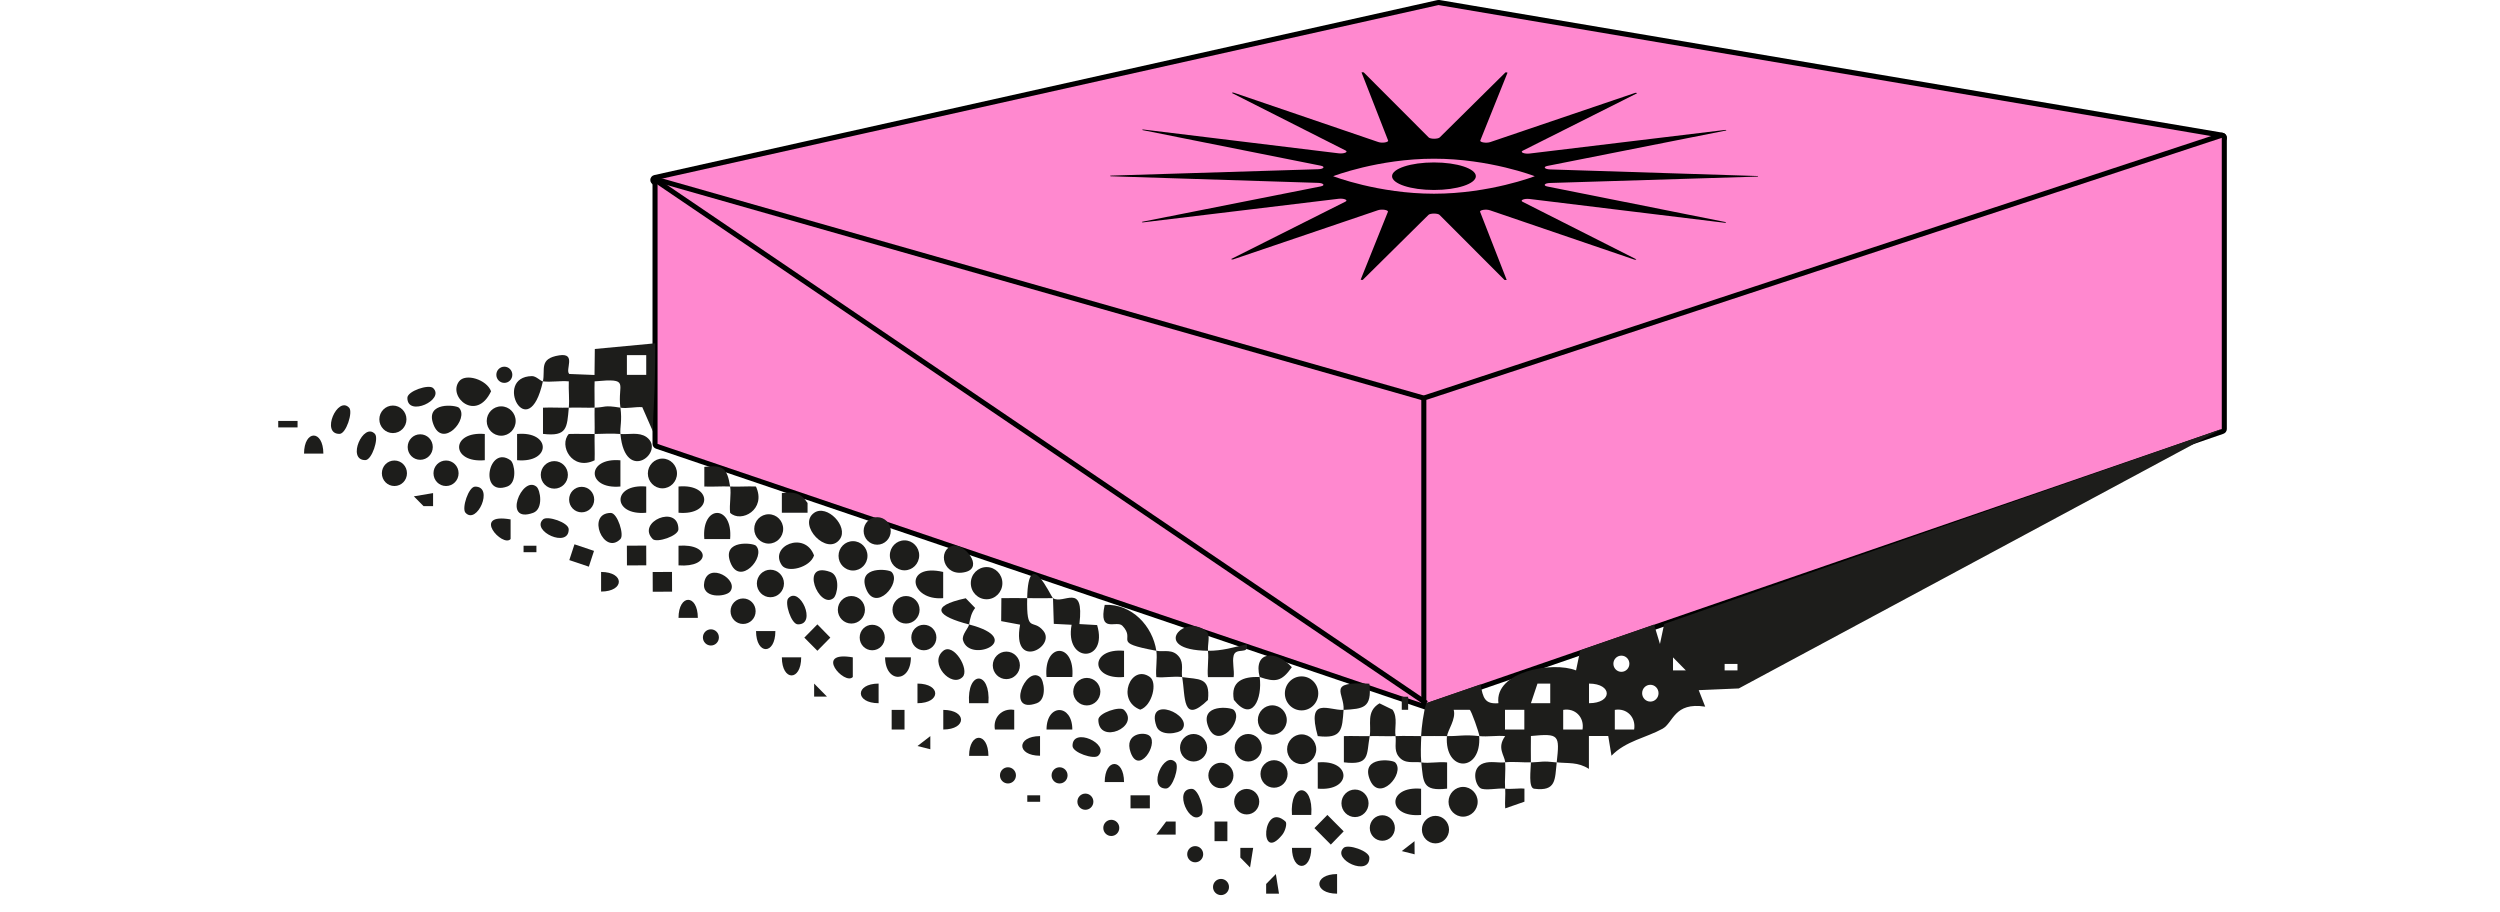 <?xml version="1.0" encoding="UTF-8"?> <svg xmlns="http://www.w3.org/2000/svg" xmlns:xlink="http://www.w3.org/1999/xlink" id="Livello_2" data-name="Livello 2" viewBox="0 0 247.01 90.09"><defs><style> .cls-1, .cls-2 { fill: none; } .cls-3 { fill: #1d1d1b; } .cls-2 { stroke: #000; stroke-linejoin: round; stroke-width: .5px; } .cls-4 { fill: #ff88cf; } .cls-5 { clip-path: url(#clippath); } </style><clipPath id="clippath"><rect class="cls-1" y="9.17" width="247.01" height="80.92"></rect></clipPath></defs><g id="Livello_1-2" data-name="Livello 1"><g><path class="cls-4" d="M140.93,39.75s-.05,0-.07,0l-76.18-21.71c-.11-.03-.19-.13-.18-.25s.08-.21.2-.24L142.08.26l77.48,13.12c.11.02.2.11.21.23,0,.11-.06.22-.17.26l-78.59,25.89s-.05.01-.08.01Z"></path><path d="M142.13.5l77.38,13.12-78.59,25.89-76.18-21.71L142.13.5M142.13,0s-.07,0-.11.01l-77.38,17.29c-.22.05-.38.24-.39.47,0,.23.14.43.36.5l76.18,21.71s.09.02.14.02c.05,0,.11,0,.16-.03l78.59-25.89c.22-.07.36-.28.34-.51-.02-.23-.19-.42-.42-.46L142.22,0s-.06,0-.08,0h0Z"></path></g><g><path class="cls-4" d="M141.15,69.95s-.05,0-.08-.01l-76.18-25.84c-.1-.03-.17-.13-.17-.24v-25.84c0-.08.04-.15.1-.2.04-.03.1-.05.15-.05.02,0,.05,0,.07,0l76.18,21.71c.11.03.18.13.18.24v29.97c0,.08-.04.16-.1.2-.04.03-.09.05-.15.05Z"></path><path d="M64.97,18.02l76.18,21.71v29.97l-76.18-25.84v-25.84M64.97,17.52c-.11,0-.21.03-.3.1-.13.09-.2.24-.2.4v25.84c0,.21.14.4.34.47l76.18,25.84c.05.02.11.03.16.03.1,0,.21-.03.29-.09.13-.09.21-.25.21-.41v-29.97c0-.22-.15-.42-.36-.48l-76.18-21.71s-.09-.02-.14-.02h0Z"></path></g><g><path class="cls-4" d="M140.93,69.73c-.05,0-.1-.02-.15-.05-.07-.05-.1-.12-.1-.2v-29.97c0-.11.07-.2.17-.24l78.59-25.89s.05-.01.08-.01c.05,0,.1.02.15.05.06.05.1.12.1.2v28.77c0,.11-.07.2-.17.24l-78.59,27.09s-.05.01-.08.01Z"></path><path d="M219.52,13.62v28.77l-78.59,27.09v-29.97l78.59-25.89M219.52,13.12c-.05,0-.11,0-.16.03l-78.59,25.89c-.21.07-.34.26-.34.47v29.97c0,.16.08.31.21.41.09.06.19.09.29.09.05,0,.11,0,.16-.03l78.59-27.09c.2-.07.34-.26.34-.47V13.62c0-.16-.08-.31-.21-.41-.09-.06-.19-.09-.29-.09h0Z"></path></g><path d="M141.68,16.05c-2.29,0-4.14.61-4.14,1.36s1.85,1.36,4.14,1.36,4.14-.61,4.14-1.36-1.85-1.36-4.14-1.36"></path><path d="M141.68,19.14c-5.5,0-9.96-1.73-9.96-1.73,0,0,4.46-1.73,9.96-1.73s9.96,1.73,9.96,1.73c0,0-4.46,1.73-9.96,1.73M173.61,17.39l-20.46-.65c-.55-.02-.72-.26-.24-.35l17.61-3.49c.11-.02.03-.08-.09-.06l-19.3,2.33c-.52.06-.98-.13-.68-.28l11.27-5.66c.07-.04-.08-.08-.17-.05l-14.31,4.86c-.39.13-1.05.02-.98-.16l2.69-6.7s-.17-.06-.21-.02l-6.49,6.42c-.18.17-.92.17-1.09,0l-6.42-6.43s-.23-.03-.21.02l2.62,6.71c.07.18-.6.29-.98.15l-14.26-4.87c-.09-.03-.24,0-.17.04l11.21,5.67c.3.15-.16.34-.68.28l-19.27-2.35c-.12-.02-.21.04-.09.06l17.58,3.51c.47.09.31.33-.24.35l-20.47.63c-.13,0-.13.07,0,.07l20.46.65c.55.02.72.26.24.35l-17.61,3.49c-.11.02-.03.08.09.06l19.3-2.33c.52-.06.98.13.68.28l-11.27,5.66c-.07.04.08.08.17.05l14.31-4.86c.39-.13,1.05-.02.98.16l-2.69,6.7s.17.06.21.02l6.49-6.42c.17-.17.92-.17,1.09,0l6.42,6.43s.23.03.21-.02l-2.62-6.71c-.07-.18.6-.29.98-.15l14.26,4.87c.09.03.24,0,.17-.04l-11.21-5.67c-.3-.15.16-.34.68-.28l19.27,2.35c.12.02.21-.04.09-.07l-17.58-3.51c-.47-.09-.31-.33.24-.35l20.47-.63c.13,0,.13-.07,0-.07"></path><line class="cls-2" x1="140.93" y1="69.48" x2="64.75" y2="17.79"></line><g class="cls-5"><path class="cls-3" d="M132.11,86.36v1.94c-2.34-.01-2.34-1.93,0-1.94"></path><polygon class="cls-3" points="126.37 88.3 125.1 88.3 125.1 87.34 126.06 86.36 126.37 88.3"></polygon><path class="cls-3" d="M50.62,37.03c0,.44-.35.8-.79.8s-.79-.36-.79-.8.35-.8.79-.8.79.36.79.8"></path><path class="cls-3" d="M121.43,87.64c0,.44-.35.8-.79.8s-.79-.36-.79-.8.35-.8.79-.8.79.36.79.8"></path><rect class="cls-3" x="27.49" y="41.59" width="1.91" height=".64"></rect><path class="cls-3" d="M161.46,72.08c.2-1.23-.75-2.15-1.91-1.94v1.94h1.91ZM156.36,72.08c.2-1.23-.75-2.15-1.91-1.94v1.94h1.91ZM150.61,70.13h-1.91s0,1.95,0,1.95h1.91s0-1.95,0-1.95ZM163.87,68.49c0-.46-.36-.83-.81-.83s-.81.37-.81.83.36.83.81.83.81-.37.81-.83M157,69.48c2.34,0,2.34-1.93,0-1.94v1.94ZM153.17,67.54h-1.26s-.65,1.94-.65,1.94h1.91s0-1.94,0-1.94ZM171.67,65.6h-1.27v.64h1.27v-.64ZM166.57,66.24l-1.27-1.29v1.29s1.27,0,1.27,0ZM160.99,65.58c0-.44-.35-.8-.79-.8s-.79.36-.79.8.35.8.79.8.79-.36.79-.8M140.41,72.73c.04-.83.24-2.44.52-3.26l5.36-1.85c.23,1.36.43,1.97,1.76,1.86-.4-3.13,5.36-4.17,7.67-3.24l.41-1.98,7.3-2.55.58,1.92.42-1.98,55.09-19.27-47.72,25.64-3.96.17.64,1.63c-3.08-.48-3.14,1.59-4.21,2.18-1.61.89-3.65,1.21-5.05,2.67l-.32-1.95h-1.91s0,3.25,0,3.25c-1.1-.71-2.05-.52-3.18-.65.3-2.72.25-2.87-2.55-2.6-.02.86,0,1.73,0,2.6-.84.03-1.72-.09-2.55,0,.07.86-.06,1.74,0,2.6.62.08,1.29-.06,1.91,0v1.29s-1.9.66-1.9.66c-.05-.64.04-1.3,0-1.95-.69-.08-2.05.24-2.47-.06-.53-.39-.9-2.02.34-2.45.7-.24,1.46-.01,2.13-.09-.05-.68-.86-1.43,0-2.59-.84-.08-1.72.09-2.55,0-.02-.3-.8-2.54-.96-2.6h-1.58c.26.92-.61,2.03-.65,2.6-.85-.01-1.7-.01-2.55,0-.04.8-.08,1.83,0,2.6.8.12,1.73-.1,2.55,0v2.59c-2.46.29-2.34-.63-2.55-2.59-.77-.12-1.65.22-2.27-.63-.45-.61-.18-1.38-.28-1.97-.85.03-1.7-.02-2.55,0-.33,1.86.05,2.91-2.55,2.59v-2.59c.84-.03,1.7.02,2.55,0,.2-1.12-.4-2.42.97-3.24l1.29.63c.55.8.16,1.85.3,2.61,1-.04,1.73.01,2.55,0"></path><path class="cls-3" d="M146.15,72.73c.25,3.62-3.44,3.61-3.19,0,1.16.02,1.71-.17,3.19,0"></path><path class="cls-3" d="M153.81,75.33c-.19,1.67-.02,2.89-2.23,2.6-.59-.08-.33-1.89-.32-2.6,1.2-.04,1.03-.17,2.55,0"></path><path class="cls-3" d="M61.3,40.28c.18,1.31-.06,1.9,0,2.6.81.07,1.83-.22,2.57.3,1.97,1.4-2.11,4.74-2.57-.3-.82-.07-1.72-.02-2.55,0-.02.87.03,1.74,0,2.6-2.24,1.08-3.56-1.49-2.55-2.6.85-.03,1.7.01,2.55,0,.02-.86-.02-1.73,0-2.6,1.12-.03.84-.28,2.55,0"></path><path class="cls-3" d="M63.85,35.09h-1.91s0,1.95,0,1.95h1.91s0-1.95,0-1.95ZM53.64,37.69c.26-1.18-.43-2.26,1.61-2.58,1.74-.27.55,1.46,1,1.84l2.49.1.03-2.57,5.97-.56c0,5.56-.23,6.61-.23,8.71l-1.05-2.4c-.7-.05-1.51.16-2.16.05-.33-2.39,1.06-2.94-2.55-2.6-.03.86.01,1.73,0,2.6-.85.02-1.7-.03-2.55,0-.18,1.98-.15,2.88-2.55,2.59v-2.59c.84-.04,1.7.02,2.55,0,.08-.85-.04-1.74,0-2.6-.84-.08-1.72.1-2.56,0-1.43,6.49-5-.45-1.08-.52.43,0,.84.5,1.08.52"></path><path class="cls-3" d="M104.04,59.1c1.03.68,3.12-1.66,2.61,2.56l1.75.1c1.12,3.74-3.24,3.82-2.52-.03l-1.76-.09-.08-2.54c-.85-.01-1.7.02-2.55,0-.07,3.58.55,1.96,1.59,3.22,1.32,1.6-3.14,3.97-2.29-.6l-1.87-.35.02-2.27c.85,0,1.7-.02,2.55,0,.11-5.29,2.33-.15,2.55,0"></path><path class="cls-3" d="M114.25,64.3c-4.56-.85-1.93-.98-3.35-2.47-.57-.6-2.39.84-1.75-2.07,2.69-.12,4.73,2.1,5.1,4.54.75.14,1.63-.24,2.27.63.45.61.18,1.38.28,1.97,1.63.25,2.81-.05,2.55,2.26-2.58,2.51-2.21-.39-2.55-2.26-.8-.12-1.73.09-2.55,0-.09-.84.12-1.79,0-2.6"></path><path class="cls-3" d="M130.25,68.51c0,.93-.74,1.68-1.65,1.68s-1.65-.75-1.65-1.68.74-1.68,1.65-1.68,1.65.75,1.65,1.68"></path><path class="cls-3" d="M132.75,70.14c.12-1.66-1.77-2.83,2.55-2.59.27,2.43-.61,2.48-2.55,2.59-.14,1.95-.15,2.88-2.55,2.59-1.13-4,1.1-2.51,2.55-2.59"></path><path class="cls-3" d="M99.04,57.62c0,.88-.7,1.59-1.56,1.59s-1.56-.71-1.56-1.59.7-1.59,1.56-1.59,1.56.71,1.56,1.59"></path><path class="cls-3" d="M124.46,66.89c.29,2.13-.73,4.58-2.55,2.26-.34-1.83.89-2.32,2.55-2.26-.65-2.53,1.56-2.73,3.18-.97-1,1.42-1.61,1.52-3.18.97"></path><path class="cls-3" d="M82.99,53.26c-1.24,1.75-4.24-1.4-2.55-2.59,1.27-.89,3.42,1.36,2.55,2.59"></path><path class="cls-3" d="M146,79.22c0,.81-.65,1.47-1.44,1.47s-1.44-.66-1.44-1.47.65-1.47,1.44-1.47,1.44.66,1.44,1.47"></path><path class="cls-3" d="M45.35,37.69c.63-.85,2.74-.19,3.17.97-1.46,3.08-4.3.54-3.17-.97"></path><path class="cls-3" d="M130.05,74.03c0,.81-.65,1.47-1.44,1.47s-1.44-.66-1.44-1.47.65-1.47,1.44-1.47,1.44.66,1.44,1.47"></path><path class="cls-3" d="M66.89,46.78c0,.81-.65,1.47-1.44,1.47s-1.44-.66-1.44-1.47.65-1.47,1.44-1.47,1.44.66,1.44,1.47"></path><path class="cls-3" d="M119.36,64.3c-5.94-.06-2.17-3.87-.09-1.84.32.31.02,1.31.09,1.84,1.39.01,2.51-.34,3.82-.64.26,1.08-1.06.25-1.29,1.11-.16.63.09,1.45,0,2.13h-2.54c-.09-.84.1-1.75,0-2.59"></path><path class="cls-3" d="M72.14,48.07c.85.04,1.71-.04,2.55,0,1.06,2.27-1.46,3.63-2.55,2.6-.1-.83.13-1.81,0-2.6-.85-.04-1.71.04-2.55,0v-1.94c1.88-.22,2.26.15,2.55,1.94"></path><path class="cls-3" d="M95.75,61.7c5.73,1.48.05,3.9-.6,1.56-.15-.54.54-1.2.6-1.56-3.1-.8-4.03-1.79-.33-2.59l.93.96c-.38.48-.5,1.04-.6,1.63"></path><path class="cls-3" d="M90.82,54.87c0,.82-.65,1.48-1.45,1.48s-1.45-.66-1.45-1.48.65-1.48,1.45-1.48,1.45.66,1.45,1.48"></path><path class="cls-3" d="M113.61,66.89c.78.55.23,2.84-.95,3.23-2.43-.93-.91-4.56.95-3.23"></path><path class="cls-3" d="M127.14,71.14c0,.8-.64,1.45-1.43,1.45s-1.43-.65-1.43-1.45.64-1.45,1.43-1.45,1.43.65,1.43,1.45"></path><path class="cls-3" d="M50.95,41.6c0,.8-.64,1.45-1.43,1.45s-1.43-.65-1.43-1.45.64-1.45,1.43-1.45,1.43.65,1.43,1.45"></path><path class="cls-3" d="M93.19,56.51v2.59c-3.34.28-3.92-3.5,0-2.59"></path><path class="cls-3" d="M77.38,52.26c0,.8-.64,1.45-1.43,1.45s-1.43-.65-1.43-1.45.64-1.45,1.43-1.45,1.43.65,1.43,1.45"></path><path class="cls-3" d="M85.71,54.92c0,.8-.64,1.45-1.43,1.45s-1.43-.65-1.43-1.45.64-1.45,1.43-1.45,1.43.65,1.43,1.45"></path><path class="cls-3" d="M77.25,55.85c-1.3-1.89,2.27-3.44,3.18-.97-.39,1.2-2.63,1.76-3.18.97"></path><path class="cls-3" d="M51.09,45.47v-2.59c3.37-.31,3.4,2.89,0,2.59"></path><path class="cls-3" d="M45.35,40.29c1.05,1.07-1.63,4.11-2.54,1.61-.82-2.24,2.27-1.89,2.54-1.61"></path><path class="cls-3" d="M47.9,42.88v2.59c-3.37.31-3.4-2.89,0-2.59"></path><path class="cls-3" d="M137.85,75.33c1.05,1.07-1.63,4.11-2.54,1.61-.82-2.24,2.27-1.89,2.54-1.61"></path><path class="cls-3" d="M72.14,53.26h-2.55c-.31-3.43,2.84-3.45,2.55,0"></path><path class="cls-3" d="M130.2,77.92v-2.59c3.37-.31,3.4,2.89,0,2.59"></path><path class="cls-3" d="M61.3,45.48v2.59c-3.37.31-3.4-2.89,0-2.59"></path><path class="cls-3" d="M74.69,53.92c1.05,1.07-1.63,4.11-2.54,1.61-.82-2.24,2.27-1.89,2.54-1.61"></path><path class="cls-3" d="M94.16,53.92c1.12-.25,3.05,2.11,1.26,2.59-2.26.6-2.86-2.22-1.26-2.59"></path><path class="cls-3" d="M121.9,70.14c1.05,1.07-1.63,4.11-2.54,1.61-.82-2.24,2.27-1.89,2.54-1.61"></path><path class="cls-3" d="M140.41,77.93v2.59c-3.37.31-3.4-2.89,0-2.59"></path><path class="cls-3" d="M63.85,48.07v2.59c-3.37.31-3.4-2.89,0-2.59"></path><path class="cls-3" d="M111.06,64.3v2.59c-3.37.31-3.4-2.89,0-2.59"></path><path class="cls-3" d="M105.95,66.89h-2.55c-.31-3.43,2.84-3.45,2.55,0"></path><path class="cls-3" d="M88.09,56.51c1.05,1.07-1.63,4.11-2.54,1.61-.82-2.24,2.27-1.89,2.54-1.61"></path><path class="cls-3" d="M67.04,50.66v-2.59c3.37-.31,3.4,2.89,0,2.59"></path><path class="cls-3" d="M143.17,81.97c0,.75-.6,1.36-1.34,1.36s-1.34-.61-1.34-1.36.6-1.36,1.34-1.36,1.34.61,1.34,1.36"></path><path class="cls-3" d="M135.22,79.37c0,.75-.6,1.36-1.34,1.36s-1.34-.61-1.34-1.36.6-1.36,1.34-1.36,1.34.61,1.34,1.36"></path><path class="cls-3" d="M127.22,76.47c0,.75-.6,1.36-1.34,1.36s-1.34-.61-1.34-1.36.6-1.36,1.34-1.36,1.34.61,1.34,1.36"></path><path class="cls-3" d="M50.44,45.48c.41.29.7,2.22-.32,2.59-2.84,1.03-1.88-4.18.32-2.59"></path><path class="cls-3" d="M85.46,60.25c0,.75-.6,1.36-1.34,1.36s-1.34-.61-1.34-1.36.6-1.36,1.34-1.36,1.34.61,1.34,1.36"></path><path class="cls-3" d="M90.86,60.25c0,.75-.6,1.36-1.34,1.36s-1.34-.61-1.34-1.36.6-1.36,1.34-1.36,1.34.61,1.34,1.36"></path><path class="cls-3" d="M56.11,46.92c0,.75-.6,1.36-1.34,1.36s-1.34-.61-1.34-1.36.6-1.36,1.34-1.36,1.34.61,1.34,1.36"></path><path class="cls-3" d="M124.67,73.88c0,.75-.6,1.36-1.34,1.36s-1.34-.61-1.34-1.36.6-1.36,1.34-1.36,1.34.61,1.34,1.36"></path><path class="cls-3" d="M119.27,73.88c0,.75-.6,1.36-1.34,1.36s-1.34-.61-1.34-1.36.6-1.36,1.34-1.36,1.34.61,1.34,1.36"></path><path class="cls-3" d="M88.01,52.46c0,.75-.6,1.36-1.34,1.36s-1.34-.61-1.34-1.36.6-1.36,1.34-1.36,1.34.61,1.34,1.36"></path><path class="cls-3" d="M40.16,41.43c0,.75-.6,1.36-1.34,1.36s-1.34-.61-1.34-1.36.6-1.36,1.34-1.36,1.34.61,1.34,1.36"></path><path class="cls-3" d="M108.72,68.34c0,.75-.6,1.36-1.34,1.36s-1.34-.61-1.34-1.36.6-1.36,1.34-1.36,1.34.61,1.34,1.36"></path><path class="cls-3" d="M77.46,57.65c0,.75-.6,1.36-1.34,1.36s-1.34-.61-1.34-1.36.6-1.36,1.34-1.36,1.34.61,1.34,1.36"></path><path class="cls-3" d="M100.77,65.74c0,.75-.6,1.36-1.34,1.36s-1.34-.61-1.34-1.36.6-1.36,1.34-1.36,1.34.61,1.34,1.36"></path><path class="cls-3" d="M124.42,79.21c0,.7-.55,1.26-1.24,1.26s-1.24-.56-1.24-1.26.55-1.26,1.24-1.26,1.24.56,1.24,1.26"></path><path class="cls-3" d="M95.11,66.89c-1.11,1.13-3.39-1.39-1.91-2.59,1.02-.82,2.63,1.85,1.91,2.59"></path><path class="cls-3" d="M82.35,59.1c-1.43,1.15-3.42-3.7-.32-2.59,1.03.37.72,2.26.32,2.59"></path><path class="cls-3" d="M40.21,46.76c0,.7-.55,1.26-1.24,1.26s-1.24-.56-1.24-1.26.55-1.26,1.24-1.26,1.24.56,1.24,1.26"></path><path class="cls-3" d="M58.71,49.36c0,.7-.55,1.26-1.24,1.26s-1.24-.56-1.24-1.26.55-1.26,1.24-1.26,1.24.56,1.24,1.26"></path><path class="cls-3" d="M42.76,44.17c0,.7-.55,1.26-1.24,1.26s-1.24-.56-1.24-1.26.55-1.26,1.24-1.26,1.24.56,1.24,1.26"></path><path class="cls-3" d="M74.66,60.39c0,.7-.55,1.26-1.24,1.26s-1.24-.56-1.24-1.26.55-1.26,1.24-1.26,1.24.56,1.24,1.26"></path><path class="cls-3" d="M121.87,76.62c0,.7-.55,1.26-1.24,1.26s-1.24-.56-1.24-1.26.55-1.26,1.24-1.26,1.24.56,1.24,1.26"></path><path class="cls-3" d="M45.31,46.76c0,.7-.55,1.26-1.24,1.26s-1.24-.56-1.24-1.26.55-1.26,1.24-1.26,1.24.56,1.24,1.26"></path><path class="cls-3" d="M102.76,66.89c.4.32.71,2.21-.32,2.59-3.09,1.12-1.11-3.74.32-2.59"></path><path class="cls-3" d="M92.52,62.99c0,.7-.55,1.26-1.24,1.26s-1.24-.56-1.24-1.26.55-1.26,1.24-1.26,1.24.56,1.24,1.26"></path><path class="cls-3" d="M53,48.08c.4.32.71,2.21-.32,2.59-3.09,1.12-1.11-3.74.32-2.59"></path><path class="cls-3" d="M87.42,62.99c0,.7-.55,1.26-1.24,1.26s-1.24-.56-1.24-1.26.55-1.26,1.24-1.26,1.24.56,1.24,1.26"></path><path class="cls-3" d="M116.8,72.08c-.32.4-2.17.72-2.54-.33-1.1-3.15,3.68-1.13,2.54.33"></path><path class="cls-3" d="M137.82,81.81c0,.7-.55,1.26-1.24,1.26s-1.24-.56-1.24-1.26.55-1.26,1.24-1.26,1.24.56,1.24,1.26"></path><path class="cls-3" d="M64.49,53.26c-1.65-1.68,2.53-3.48,2.54-.97,0,.67-2.14,1.37-2.54.97"></path><path class="cls-3" d="M72.14,58.45c-.43.55-2.91.74-2.55-.96.43-2.01,3.46-.22,2.55.96"></path><path class="cls-3" d="M61.3,53.26c-1.65,1.68-3.42-2.57-.95-2.58.66,0,1.35,2.18.95,2.58"></path><path class="cls-3" d="M79.8,50.66h-2.55v-1.94c1.18-.15,1.87-.04,2.54.98v.96Z"></path><path class="cls-3" d="M111.06,70.14c1.65,1.68-2.53,3.48-2.54.97,0-.67,2.14-1.37,2.54-.97"></path><path class="cls-3" d="M129.56,80.52h-1.91c-.24-3.25,2.15-3.25,1.91,0"></path><path class="cls-3" d="M90,64.95c0,2.55-2.53,2.58-2.55,0h2.55Z"></path><path class="cls-3" d="M113.61,72.73c.84.85-1.11,3.85-1.9,1.61-.68-1.91,1.42-2.1,1.9-1.61"></path><path class="cls-3" d="M97.66,69.48h-1.91c-.24-3.25,2.15-3.25,1.91,0"></path><polygon class="cls-3" points="131.15 80.52 132.76 82.14 131.49 83.45 129.87 81.82 131.15 80.52"></polygon><path class="cls-3" d="M67.04,55.86v-1.94c3.19-.24,3.19,2.19,0,1.94"></path><path class="cls-3" d="M105.95,72.08h-2.55c.01-2.58,2.55-2.55,2.55,0"></path><path class="cls-3" d="M132.76,83.77c.42-.4,2.53.3,2.54.97.02,1.93-3.75.18-2.54-.97"></path><path class="cls-3" d="M118.71,80.52c-1.13,1.24-2.86-2.6-.95-2.58.66,0,1.35,2.15.95,2.58"></path><rect class="cls-3" x="64.49" y="56.51" width="1.91" height="1.95" transform="translate(-.19 .22) rotate(-.19)"></rect><path class="cls-3" d="M34.5,40.29c.39.43-.3,2.57-.95,2.58-1.9.02-.18-3.82.95-2.58"></path><path class="cls-3" d="M42.79,38.34c1.22,1.15-2.55,2.9-2.54.97,0-.67,2.11-1.37,2.54-.97"></path><path class="cls-3" d="M116.16,75.33c.39.43-.3,2.57-.95,2.58-1.9.02-.18-3.82.95-2.58"></path><path class="cls-3" d="M77.89,59.11c1.13-1.24,2.86,2.6.95,2.58-.66,0-1.35-2.15-.95-2.58"></path><path class="cls-3" d="M108.51,74.67c-.42.4-2.53-.3-2.54-.97-.02-1.93,3.75-.18,2.54.97"></path><path class="cls-3" d="M45.99,50.66c-.39-.43.3-2.57.95-2.58,1.9-.02.18,3.82-.95,2.58"></path><path class="cls-3" d="M53.65,51.32c.42-.4,2.53.3,2.54.97.02,1.93-3.75.18-2.54-.97"></path><rect class="cls-3" x="61.94" y="53.91" width="1.91" height="1.95" transform="translate(-.18 .21) rotate(-.19)"></rect><path class="cls-3" d="M37.05,42.88c.39.43-.3,2.57-.95,2.58-1.9.02-.18-3.82.95-2.58"></path><path class="cls-3" d="M100.21,70.14v1.94h-1.91c-.21-1.18.7-2.15,1.91-1.94"></path><path class="cls-3" d="M127.01,81.17c.17.15.02.88-.31,1.3-2.35,2.94-1.99-3.38.31-1.3"></path><polygon class="cls-3" points="80.76 61.69 82.04 63 80.76 64.3 79.47 63 80.76 61.69"></polygon><polygon class="cls-3" points="56.76 53.78 58.69 54.43 58.18 55.99 56.25 55.34 56.76 53.78"></polygon><path class="cls-3" d="M50.45,51.32v1.94c-.79.87-3.94-2.63,0-1.94"></path><path class="cls-3" d="M84.26,64.95v1.94c-.79.87-3.94-2.63,0-1.94"></path><path class="cls-3" d="M59.39,58.45v-1.94c2.34.01,2.34,1.93,0,1.94"></path><path class="cls-3" d="M86.81,67.54v1.94c-2.34-.01-2.34-1.93,0-1.94"></path><path class="cls-3" d="M90.65,69.48v-1.94c2.34.01,2.34,1.93,0,1.94"></path><path class="cls-3" d="M97.66,74.68h-1.91c.01-2.38,1.9-2.38,1.91,0"></path><path class="cls-3" d="M102.76,72.73v1.94c-2.34-.01-2.34-1.93,0-1.94"></path><path class="cls-3" d="M68.95,61.05h-1.91c.01-2.38,1.9-2.38,1.91,0"></path><path class="cls-3" d="M76.61,62.35c0,2.38-1.9,2.38-1.91,0h1.91Z"></path><path class="cls-3" d="M129.56,83.77c0,2.38-1.9,2.38-1.91,0h1.91Z"></path><path class="cls-3" d="M31.95,44.82h-1.91c.01-2.38,1.9-2.38,1.91,0"></path><path class="cls-3" d="M93.2,72.08v-1.94c2.34.01,2.34,1.93,0,1.94"></path><path class="cls-3" d="M111.06,77.27h-1.91c.01-2.38,1.9-2.38,1.91,0"></path><path class="cls-3" d="M79.16,64.95c0,2.38-1.9,2.38-1.91,0h1.91Z"></path><rect class="cls-3" x="111.7" y="78.58" width="1.91" height="1.29"></rect><rect class="cls-3" x="88.1" y="70.14" width="1.27" height="1.94"></rect><rect class="cls-3" x="120" y="81.17" width="1.27" height="1.94"></rect><polygon class="cls-3" points="42.79 48.72 42.79 50.01 41.85 50.01 40.89 49.04 42.79 48.72"></polygon><polygon class="cls-3" points="123.82 83.77 123.51 85.71 122.55 84.73 122.55 83.77 123.82 83.77"></polygon><polygon class="cls-3" points="116.16 81.17 116.16 82.46 114.25 82.46 115.22 81.17 116.16 81.17"></polygon><path class="cls-3" d="M105.48,76.61c0,.44-.35.8-.79.8s-.79-.36-.79-.8.35-.8.79-.8.79.36.79.8"></path><path class="cls-3" d="M100.38,76.61c0,.44-.35.8-.79.8s-.79-.36-.79-.8.35-.8.79-.8.79.36.79.8"></path><path class="cls-3" d="M108.03,79.21c0,.44-.35.8-.79.8s-.79-.36-.79-.8.35-.8.79-.8.79.36.79.8"></path><path class="cls-3" d="M110.59,81.8c0,.44-.35.8-.79.8s-.79-.36-.79-.8.35-.8.79-.8.79.36.79.8"></path><path class="cls-3" d="M118.88,84.4c0,.44-.35.8-.79.8s-.79-.36-.79-.8.35-.8.79-.8.79.36.79.8"></path><path class="cls-3" d="M71.03,62.98c0,.44-.35.8-.79.8s-.79-.36-.79-.8.35-.8.79-.8.79.36.79.8"></path><polygon class="cls-3" points="91.92 74.03 90.65 73.71 91.92 72.73 91.92 74.03"></polygon><polygon class="cls-3" points="81.71 68.83 80.44 68.83 80.44 67.54 81.71 68.83"></polygon><polygon class="cls-3" points="139.77 84.41 138.5 84.09 139.76 83.11 139.77 84.41"></polygon><rect class="cls-3" x="101.5" y="78.58" width="1.27" height=".64"></rect><rect class="cls-3" x="51.73" y="53.92" width="1.27" height=".64"></rect><rect class="cls-3" x="138.5" y="68.84" width=".63" height="1.29"></rect></g></g></svg> 